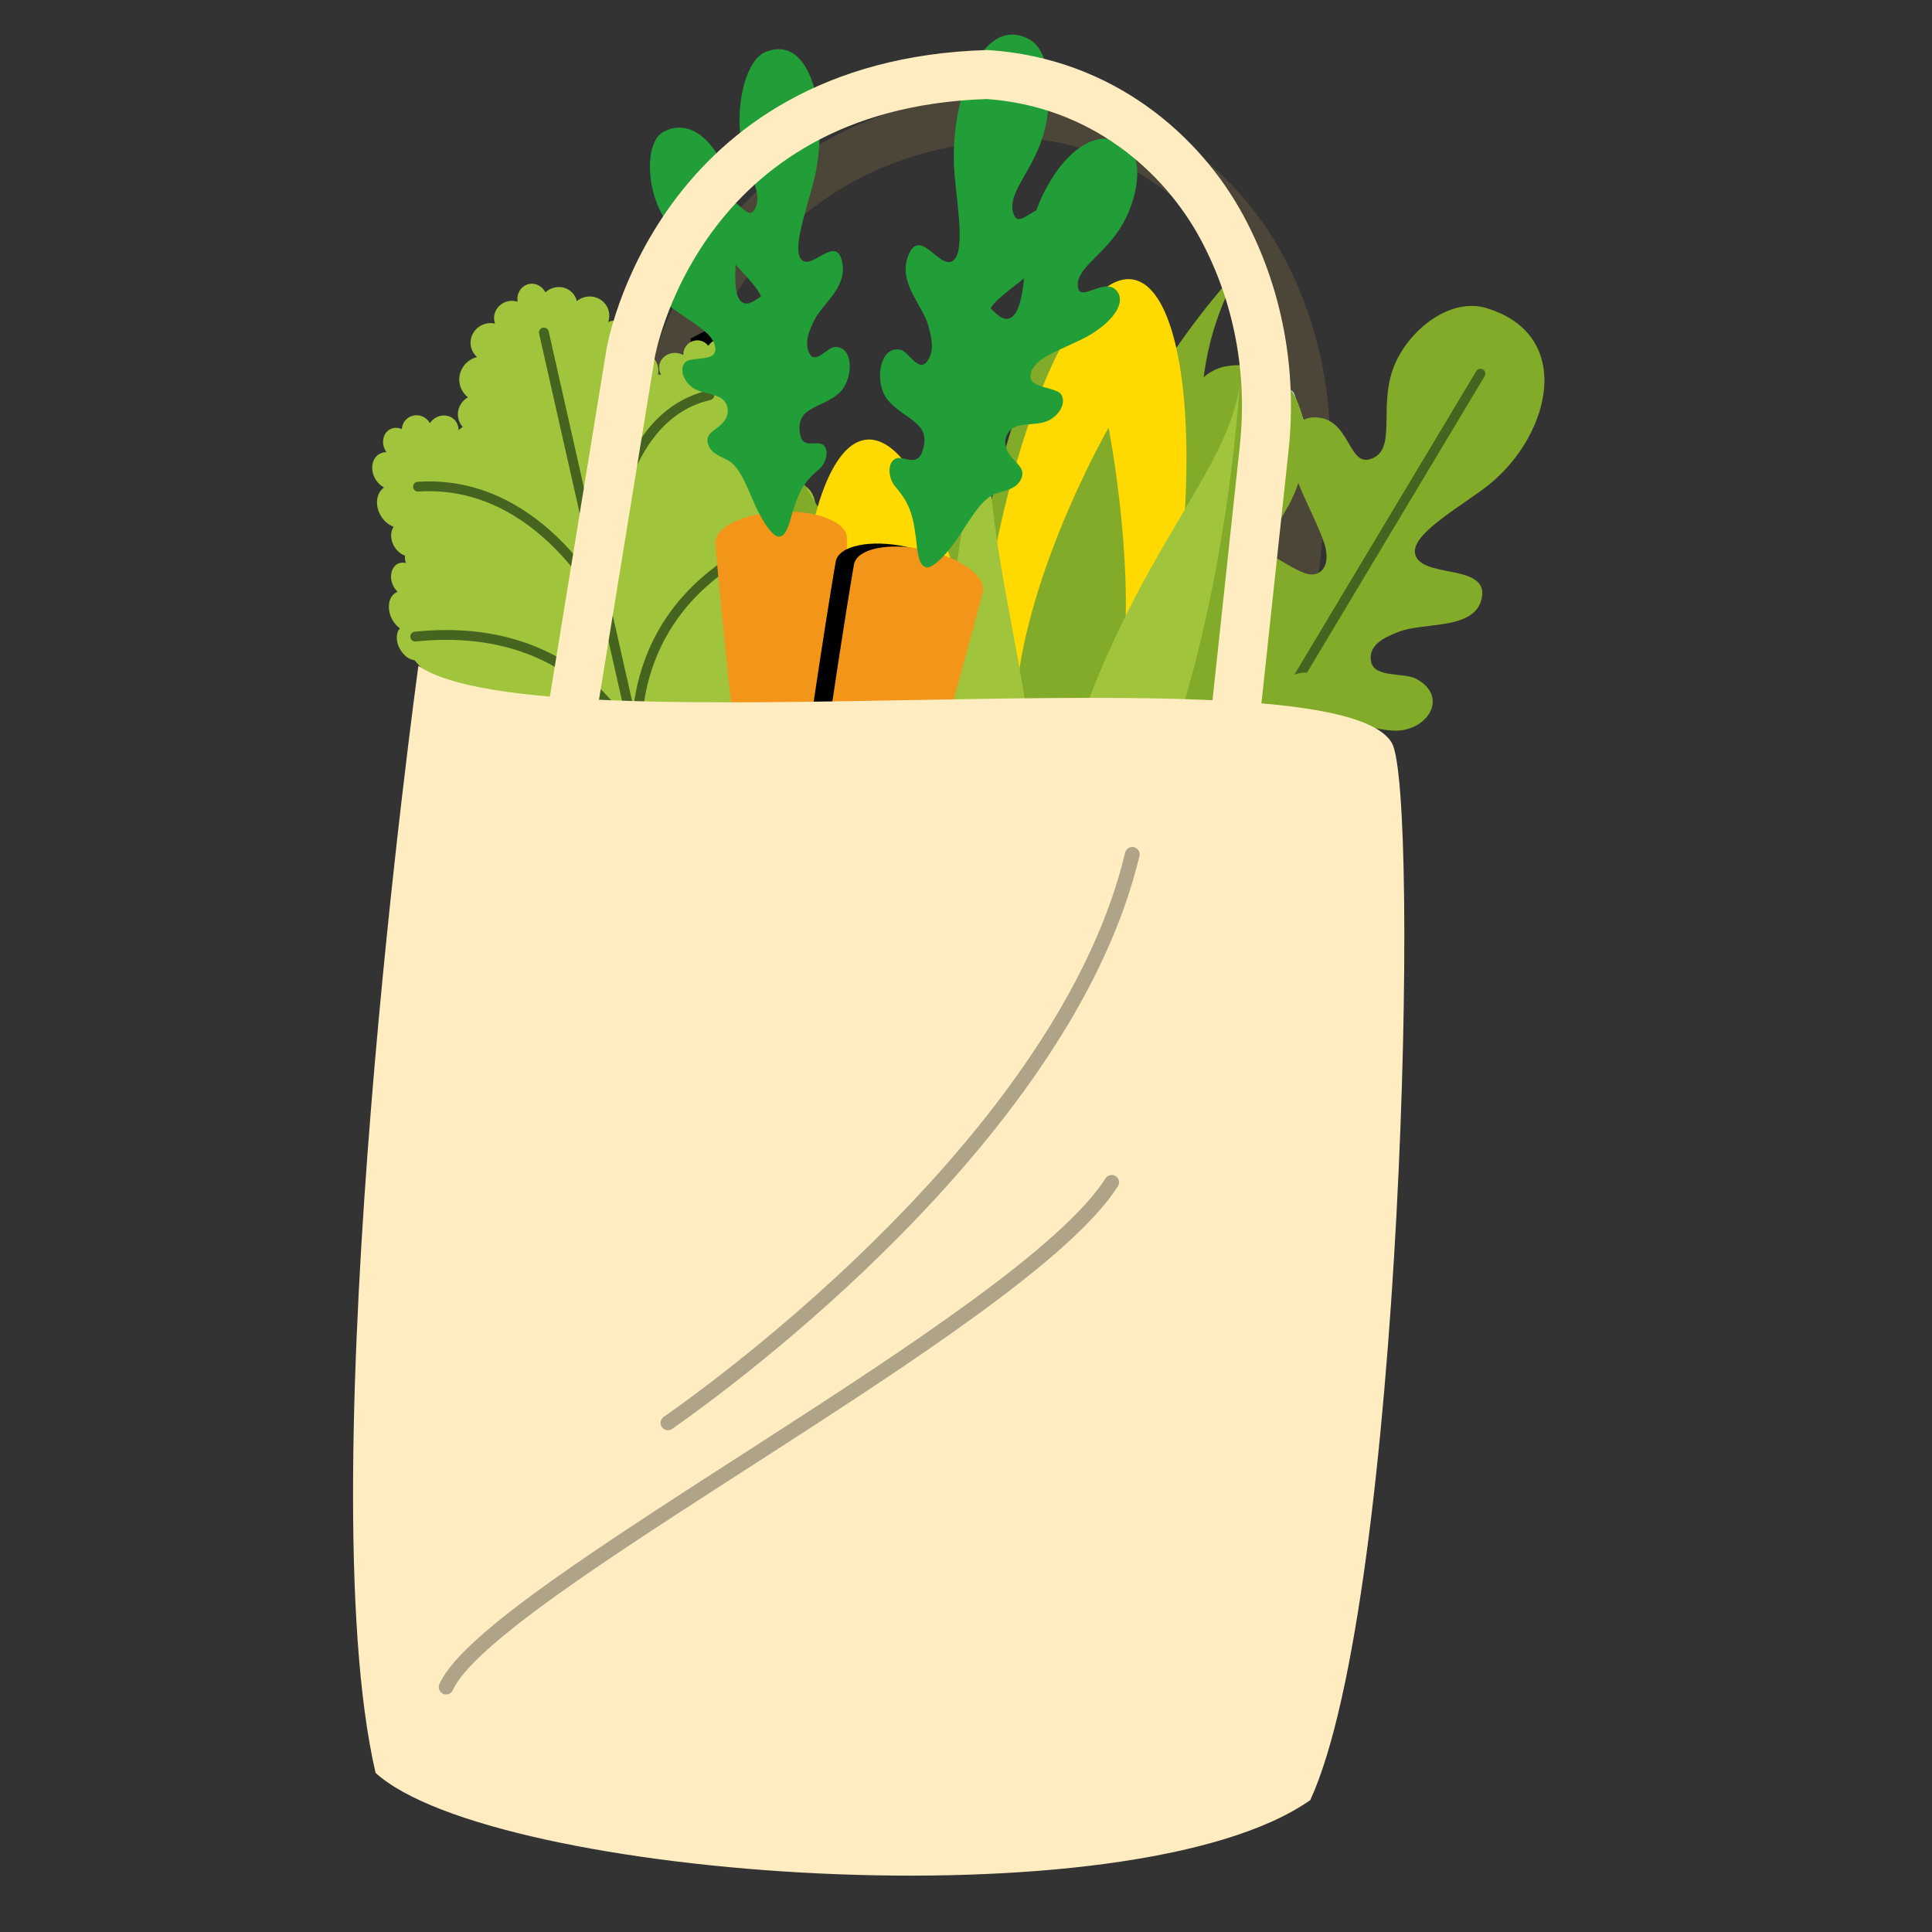 <?xml version="1.0" encoding="iso-8859-1"?>
<!-- Generator: Adobe Illustrator 28.1.0, SVG Export Plug-In . SVG Version: 6.00 Build 0)  -->
<svg version="1.1" id="Layer_1" xmlns="http://www.w3.org/2000/svg" xmlns:xlink="http://www.w3.org/1999/xlink" x="0px" y="0px"
	 viewBox="0 0 800 800" style="enable-background:new 0 0 800 800;" xml:space="preserve">
<rect x="0" y="0" width="800" height="800" fill="#333333" stroke="none"/>
<path style="fill:none;stroke:#4C4638;stroke-width:20.279;stroke-miterlimit:10;" d="M251.16,323.26l26.21-160.85
	c0,0,18.93-111.43,147.62-115.32c47.47,3.17,80.79,32.74,97.28,63.4c14.98,27.85,20.81,59.72,17.44,91.16l-12.38,115.32"/>
<line style="fill:none;stroke:#B2DFF8;stroke-width:6.084;stroke-linecap:round;stroke-linejoin:round;stroke-miterlimit:10;" x1="552.04" y1="217.29" x2="533.09" y2="164.2"/>
<polygon points="285.97,140.19 292.4,207.09 313.33,201.13 306.39,129.42 "/>
<g>
	<g>
		<path style="fill:#82AB29;" d="M577.96,149.94c6.48-14.09,22.88-26.82,37.6-22.35c37.74,11.47,25.99,55.13-1.66,75.15
			c-14.25,10.31-31.5,20.24-27.42,28c4.47,8.48,30.23,2.97,27.03,17.16c-2.96,13.12-23.82,9.59-34.37,13.73
			c-5.28,2.07-12.72,5.13-11.42,12.29c1.27,6.93,13.7,4.41,18.85,7.24c13.88,7.64,3.99,22.23-9.83,21.36
			c-16.58-1.05-32.07-11.58-36.2,1.51c-2.4,7.6,8.94,9.33,12.38,13.43c4.16,4.97-1.51,9.82-8.8,9.42
			c-15.47-0.84-20.81,2.15-32.62,10.18c-16.6,11.28-15.59-8.57-11.32-22.36c3.48-11.24,6-17.86,4.33-24.94
			c-1.28-5.43-9.32-12.08-7.38-18.09c2.08-6.45,9.41-3.8,16.18-2.94c7.81,0.99,14.78-0.62,15.1-7.02
			c0.27-5.61-10.41-12.75-13.98-19.36c-3.57-6.61-1.32-14.53,6.45-14.39c4.44,0.08,12.45,6.83,19.25,9.32
			c5.82,2.13,10.33-1.65,8.9-9.65c-0.97-5.43-7.08-17.41-9.99-24.14c-7.29-16.83-5.5-30.86,5.54-30.67
			c14.53,0.25,13.51,20.36,22.93,17.27C579.22,186.24,569.91,167.44,577.96,149.94z"/>
	</g>
	
		<line style="fill:none;stroke:#44641F;stroke-width:4.056;stroke-linecap:round;stroke-miterlimit:10;" x1="613.02" y1="154.72" x2="501.86" y2="340.24"/>
</g>
<g>
	<path style="fill:#A0C53C;" d="M339.82,217.01c-0.78-1.4-1.86-2.38-3.09-2.77c0.25-0.52,0.44-1.06,0.57-1.65
		c0.15-0.57,0.24-1.18,0.29-1.8c0.1-1.24,0.04-2.58-0.3-3.87c-0.63-2.31-1.81-4.13-3.25-5.2c-1.46-1.07-3.16-1.4-4.76-0.89
		c0.38-1.19,0.5-2.59,0.27-4.03c-0.14-1.01-0.51-1.89-0.95-2.7c-0.44-0.79-0.99-1.47-1.61-2c-1.24-1.07-2.73-1.54-4.22-1.21
		c-0.82,0.18-1.55,0.59-2.17,1.15c-0.16-0.92-0.52-1.78-0.99-2.52c0.96-1.06,1.68-2.48,2.01-4.13c0.7-3.8-0.92-7.47-3.7-8.87
		c0.76-0.93,1.38-2.04,1.79-3.28c0.4-1.25,0.58-2.64,0.51-4.07c-0.03-0.64-0.11-1.25-0.24-1.85c-0.14-0.6-0.31-1.18-0.54-1.72
		c-0.44-1.09-1.03-2.04-1.74-2.82c-1.41-1.56-3.32-2.44-5.34-2.36c0.78-1.19,1.29-2.67,1.41-4.31c0.12-2.28-0.53-4.43-1.68-6
		c-1.18-1.59-2.83-2.58-4.66-2.66c-1.02-0.06-1.98,0.19-2.85,0.63c0.04-0.88-0.05-1.74-0.26-2.56c-0.21-0.82-0.58-1.6-1.02-2.27
		c-0.89-1.37-2.17-2.35-3.68-2.71c-2.5-0.61-4.94,0.59-6.33,2.63c-0.82-1.05-1.95-1.82-3.27-2.11c-1.58-0.36-3.15-0.01-4.39,0.79
		c-0.62,0.4-1.17,0.91-1.59,1.51c-0.42,0.6-0.73,1.29-0.93,2.05c-0.13,0.56-0.18,1.11-0.15,1.65c-0.93-0.55-2-0.88-3.14-0.93
		c-1.83-0.08-3.5,0.53-4.71,1.54c-1.24,1.02-2.05,2.46-2.13,4.12c-0.09,1.21,0.2,2.37,0.78,3.41c-0.44-0.07-0.88-0.1-1.31-0.11
		c0.23-1.08,0.23-2.23-0.04-3.38c-0.88-3.74-4.28-6.22-8-6.15c0.97-2.41,0.96-5.19-0.3-7.69c-2.25-4.5-7.63-6.4-12.28-4.53
		c0.51-1.43,0.62-3.01,0.22-4.58c-1.11-4.32-5.6-6.87-10-5.71c-1.23,0.32-2.31,0.9-3.22,1.65c-0.76-3.51-4.02-6.03-7.84-5.83
		c-2,0.11-3.79,0.93-5.13,2.2c-1.37-2.67-4.3-4.15-7.13-3.39c-3.06,0.82-4.92,3.97-4.4,7.24c-0.01,0.01-0.02,0.02-0.03,0.03
		c-0.85-0.28-1.76-0.42-2.72-0.37c-4.01,0.21-7.15,3.51-7,7.4c0.03,0.68,0.16,1.35,0.37,1.96c-0.01,0.01-0.01,0.02-0.02,0.03
		c-1.27-0.27-2.64-0.25-3.99,0.12c-4.39,1.21-7.01,5.67-5.8,9.96c0.43,1.53,1.28,2.81,2.4,3.79c-4.44,1.11-7.63,5.2-7.35,9.87
		c0.16,2.8,1.55,5.21,3.6,6.81c-3.26,1.81-4.96,5.66-3.85,9.33c0.34,1.13,0.92,2.13,1.66,2.96c-0.6,0.35-1.18,0.79-1.7,1.31
		c-0.01-1.23-0.34-2.41-1.04-3.44c-0.91-1.41-2.34-2.26-3.93-2.53c-1.56-0.27-3.31,0.02-4.85,1.01c-0.86,0.55-1.55,1.27-2.07,2.09
		c-0.34-0.65-0.79-1.21-1.33-1.68c-0.53-0.47-1.1-0.85-1.74-1.12c-1.28-0.55-2.78-0.67-4.25-0.23c-2.45,0.71-4.1,2.84-4.31,5.42
		c-1.19-0.5-2.53-0.65-3.83-0.29c-1.56,0.43-2.76,1.51-3.39,2.98c-0.32,0.73-0.51,1.56-0.53,2.43c-0.03,0.87,0.11,1.8,0.44,2.69
		c0.24,0.64,0.55,1.24,0.92,1.79c-1.09-0.01-2.17,0.28-3.13,0.89c-1.54,0.99-2.47,2.68-2.7,4.65c-0.21,1.94,0.31,4.13,1.57,6.06
		c0.91,1.34,2.07,2.36,3.3,3c-1.51,1.07-2.49,2.76-2.81,4.72c-0.16,0.97-0.16,2.03,0.02,3.11c0.09,0.55,0.22,1.09,0.4,1.64
		c0.18,0.54,0.41,1.07,0.69,1.6c0.66,1.27,1.5,2.38,2.48,3.27c0.97,0.87,2.06,1.52,3.18,1.94c-1.71,2.61-1.27,6.59,1.24,9.53
		c1.01,1.16,2.22,1.99,3.46,2.46c-0.04,0.45-0.05,0.91,0,1.39c0.06,0.58,0.19,1.14,0.41,1.67c-0.9-0.25-1.85-0.27-2.74,0.02
		c-1.45,0.46-2.51,1.62-3.05,3.17c-0.26,0.77-0.4,1.64-0.38,2.55c0.02,0.91,0.15,1.88,0.53,2.82c0.51,1.35,1.29,2.48,2.19,3.32
		c-1.42,0.53-2.56,1.71-3.15,3.31c-0.58,1.6-0.64,3.62-0.07,5.78c0.35,1.29,0.97,2.47,1.68,3.5c0.36,0.51,0.75,0.99,1.16,1.42
		c0.41,0.43,0.84,0.81,1.32,1.13c-0.87,0.94-1.31,2.34-1.29,3.94c0.01,0.8,0.14,1.65,0.39,2.51c0.25,0.86,0.67,1.71,1.18,2.54
		c0.77,1.23,1.7,2.24,2.7,2.96c1.03,0.71,2.11,1.15,3.12,1.26c0.12,0.15,0.57,0.67,1.29,1.51c0.36,0.42,0.81,0.92,1.34,1.47
		c0.53,0.56,1.13,1.19,1.8,1.88c1.29,1.41,3.02,2.96,4.92,4.71c0.47,0.44,0.99,0.87,1.52,1.31c0.53,0.44,1.08,0.88,1.64,1.34
		c0.56,0.46,1.13,0.92,1.71,1.38c0.61,0.44,1.23,0.9,1.87,1.36c5.05,3.68,11.29,7.3,18.17,9.98c6.87,2.69,29.04,59.36,36.26,59.92
		c7.23,0.58,14.21,0.07,20.43-1.16c5.96-1.17,11.21-2.99,15.52-5.02c0.13,0.01,0.25,0.02,0.38,0.02c2.02,0.07,4.29,0.06,6.75-0.19
		c4.92-0.47,10.63-1.68,16.64-3.88c6-2.2-2.43-60.32,3.53-64.59c5.95-4.26,11.46-9.65,16-15.54c4.54-5.88,8.05-12.23,10.49-18
		c0.31-0.72,0.61-1.43,0.9-2.13c0.26-0.7,0.52-1.4,0.76-2.07c0.25-0.68,0.48-1.34,0.71-1.99c0.23-0.65,0.46-1.29,0.63-1.91
		c0.73-2.49,1.41-4.7,1.81-6.57c0.21-0.93,0.4-1.78,0.58-2.53c0.17-0.75,0.31-1.41,0.39-1.95c0.19-1.1,0.3-1.77,0.33-1.96
		c0.82-0.61,1.53-1.52,2.07-2.65c0.51-1.13,0.8-2.46,0.86-3.91c0.03-0.98-0.03-1.93-0.25-2.8
		C340.52,218.51,340.21,217.71,339.82,217.01z"/>
	
		<line style="fill:none;stroke:#44641F;stroke-width:4.056;stroke-linecap:round;stroke-miterlimit:10;" x1="273.99" y1="353.78" x2="225.21" y2="137.67"/>
	<path style="fill:none;stroke:#44641F;stroke-width:4.056;stroke-linecap:round;stroke-miterlimit:10;" d="M171.94,263.6
		c70.82-7.37,92.31,47.04,92.31,47.04s-9.61-59.91,56.98-87.8"/>
	<path style="fill:none;stroke:#44641F;stroke-width:4.056;stroke-linecap:round;stroke-miterlimit:10;" d="M173.07,201.52
		c51.47-3.38,77.85,51,77.85,51s-3.23-78.27,42.83-88.88"/>
</g>
<g>
	<g>
		<path style="fill:#82AB29;" d="M487.57,181.89c-0.07-13,7.88-28.48,20.64-30.3c32.73-4.66,39.27,32.67,25.36,57.68
			c-7.17,12.88-16.76,26.53-10.91,30.98c6.4,4.86,24.01-8.45,26.61,3.46c2.4,11.01-14.7,15.72-21.25,22.6
			c-3.28,3.44-7.85,8.4-4.32,13.38c3.42,4.81,11.97-1.51,16.89-1.18c13.25,0.89,10.9,15.48,0.1,19.71
			c-12.96,5.08-28.47,2.56-26.96,13.97c0.87,6.62,10.1,3.92,14.16,5.82c4.92,2.3,2.33,7.99-3.35,10.27
			c-12.05,4.84-15.05,9.01-21.17,19.29c-8.61,14.45-14.88-0.99-16.52-12.98c-1.34-9.78-1.77-15.69-5.54-20.48
			c-2.89-3.67-11.36-5.88-12.02-11.13c-0.71-5.63,5.8-6.22,11.25-7.96c6.28-2.01,11.01-5.71,8.98-10.68
			c-1.78-4.36-12.43-6-17.48-9.76c-5.05-3.76-6.15-10.57-0.2-13.21c3.4-1.51,11.88,0.78,17.93,0.26c5.17-0.44,7.26-4.91,3.34-10.49
			c-2.66-3.78-11.54-10.72-16.14-14.8c-11.5-10.2-15.11-21.5-6.65-25.26c11.13-4.95,17.47,10.68,23.54,4.99
			C501.38,209.03,487.65,198.04,487.57,181.89z"/>
	</g>
</g>
<g>
	<path style="fill:#82AB29;" d="M382.26,458.3c-30.58,2.61-51.32-85.19-56.6-147.09s10.35-90.51-11.75-137.67
		c0,0,49.08,58.88,54.29,120.01C373.42,354.68,382.26,458.3,382.26,458.3z"/>
	<path style="fill:#82AB29;" d="M382.26,458.3c30.58-2.61,36.14-92.65,30.86-154.55c-5.28-61.9-25.54-87.45-11.75-137.67
		c0,0-38.39,66.34-33.17,127.47C373.42,354.68,382.26,458.3,382.26,458.3z"/>
	
		<ellipse transform="matrix(0.996 -0.085 0.085 0.996 -25.88 32.69)" style="fill:#FFD900;" cx="370.85" cy="320.18" rx="38.83" ry="138.59"/>
	<path style="fill:#82AB29;" d="M382.26,458.3c0,0-25.44-59.14-29.7-109.02s11.77-105.51,11.77-105.51s26.46,56.37,30.35,101.92
		C398.57,391.24,382.26,458.3,382.26,458.3z"/>
	<path style="fill:#A0C53C;" d="M382.64,458.27c-4.23-86.09-56.36-140.49-69.97-217.13C315.9,376.47,340.12,453.26,382.64,458.27z"
		/>
	<path style="fill:#A0C53C;" d="M382.26,458.3c-12.46-146.01,34.68-196.45,30.61-244.16C432.14,325.92,423.32,446.16,382.26,458.3z"
		/>
</g>
<g>
	<path style="fill:#F39519;" d="M350.68,222.61c0.28,6.57-1.75,246.71-16.79,247.35c-15.04,0.64-37.4-238.47-37.68-245.04
		c-0.28-6.57,11.69-12.41,26.73-13.05S350.4,216.04,350.68,222.61z"/>
	<g>
		<g>
			<path style="fill:#229E38;" d="M306.34,53.41c-0.91-12.84,2.99-28.91,10.79-31.95c19.99-7.79,26.53,28.45,19.56,54.51
				c-3.59,13.42-8.63,27.85-4.71,31.67c4.29,4.18,14.33-10.69,16.74,0.82c2.22,10.64-8.07,16.97-11.67,24.4
				c-1.8,3.72-4.31,9.07-1.79,13.64c2.44,4.42,7.32-2.66,10.4-2.81c8.28-0.41,7.79,14.23,1.37,19.46
				c-7.7,6.28-17.48,5.31-15.79,16.43c0.98,6.46,6.52,2.89,9.17,4.37c3.21,1.79,1.98,7.67-1.39,10.48
				c-7.15,5.96-8.73,10.37-11.85,21.12c-4.38,15.11-9.3,0.47-11.11-11.21c-1.48-9.53-2.14-15.33-4.8-19.69
				c-2.04-3.34-7.44-4.7-8.19-9.82c-0.81-5.5,3.19-6.71,6.45-8.97c3.76-2.6,6.45-6.71,4.86-11.43c-1.39-4.13-8.11-4.72-11.49-7.93
				c-3.38-3.22-4.52-9.84-1-13.03c2.01-1.83,7.42-0.39,11.14-1.49c3.18-0.94,4.18-5.56,1.38-10.69c-1.9-3.48-7.87-9.46-11-13.04
				c-7.81-8.96-10.8-19.77-5.81-24.31c6.57-5.98,11.55,8.85,14.93,2.64C316.72,78.87,307.47,69.35,306.34,53.41z"/>
		</g>
	</g>
	<g>
		<g>
			<path style="fill:#229E38;" d="M271.32,82.34c-3.56-10.69-3.13-24.6,3.78-27.96c17.73-8.62,31.61,21.15,30.3,43.76
				c-0.68,11.65-2.55,24.29,2.05,27.09c5.03,3.06,11.64-10.47,16.37-1.05c4.37,8.71-4.28,15.09-6.21,21.71
				c-0.97,3.31-2.28,8.07,1.11,11.64c3.28,3.46,6.53-2.99,9.48-3.44c7.93-1.2,10.51,11.14,5.39,16.21
				c-6.15,6.07-15.82,6.27-11.86,15.44c2.3,5.32,6.92,1.75,9.79,2.72c3.48,1.17,3.51,6.24,0.83,8.95
				c-5.68,5.75-6.29,9.62-7.06,18.97c-1.09,13.15-8.9,1.36-13.09-8.26c-3.42-7.85-5.27-12.66-8.75-16.05
				c-2.67-2.6-8.18-3.17-9.98-7.4c-1.93-4.53,1.68-5.97,4.37-8.2c3.1-2.57,4.84-6.31,2.32-10.11c-2.21-3.33-8.83-3.12-12.78-5.47
				c-3.95-2.35-6.42-7.8-3.69-10.85c1.56-1.74,7.1-1.1,10.47-2.41c2.88-1.12,2.88-5.11-0.9-9.12c-2.57-2.72-9.59-7.13-13.36-9.82
				c-9.43-6.71-14.57-15.48-10.69-19.82c5.11-5.71,13.02,6.23,15,0.67C286.67,102.65,275.74,95.61,271.32,82.34z"/>
		</g>
	</g>
</g>
<g>
	<path style="fill:#82AB29;" d="M424.68,389.65c-30.3-4.85-29.25-95.05-19.44-156.4c9.81-61.35,31.88-85.34,21.81-136.43
		c0,0,33.42,68.98,23.73,129.56C441.1,286.95,424.68,389.65,424.68,389.65z"/>
	<path style="fill:#82AB29;" d="M424.68,389.65c30.3,4.85,57.43-81.2,67.24-142.54s-3.68-91.03,21.81-136.43
		c0,0-53.26,55.12-62.95,115.7C441.1,286.95,424.68,389.65,424.68,389.65z"/>
	
		<ellipse transform="matrix(0.158 -0.988 0.988 0.158 126.683 654.258)" style="fill:#FFD900;" cx="446.93" cy="252.86" rx="138.59" ry="38.83"/>
	<path style="fill:#82AB29;" d="M424.68,389.65c0,0-10.42-63.53-2.52-112.96s36.88-99.56,36.88-99.56s12.08,61.09,4.86,106.23
		S424.68,389.65,424.68,389.65z"/>
	<path style="fill:#A0C53C;" d="M425.05,389.7c16.67-84.57-20.8-149.93-15.51-227.6C380.02,294.22,385,374.59,425.05,389.7z"/>
	<path style="fill:#A0C53C;" d="M424.68,389.65c23.14-144.7,81.05-182.28,88.61-229.56C505.01,273.21,467.45,387.77,424.68,389.65z"
		/>
</g>
<g>
	<path d="M346.11,232.34c-1.38,6.43-39.69,243.51-24.97,246.66c14.72,3.15,76.9-228.81,78.27-235.24
		c1.38-6.43-9.44-14.2-24.16-17.35C360.54,223.25,347.49,225.91,346.11,232.34z"/>
	<path style="fill:#F39519;" d="M353.65,233.57c-1.38,6.43-39.69,243.51-24.97,246.66c14.72,3.15,76.9-228.81,78.27-235.24
		c1.38-6.43-9.44-14.2-24.16-17.35C368.07,224.48,355.02,227.14,353.65,233.57z"/>
	<g>
		<g>
			<path style="fill:#229E38;" d="M432.63,53.56c3.38-13.85,2.11-32.13-5.84-36.9c-20.39-12.23-34.27,26.14-31.5,55.89
				c1.43,15.33,4.25,32.02-0.75,35.46c-5.46,3.76-13.67-14.34-18.43-2.21c-4.41,11.21,5.66,20.03,8.21,28.82
				c1.28,4.4,3.02,10.71-0.58,15.23c-3.49,4.38-7.5-4.26-10.83-5c-8.96-1.99-11.16,14.09-5.12,21c7.24,8.29,18.11,9.05,14.2,20.88
				c-2.27,6.87-7.66,1.94-10.83,3.07c-3.84,1.36-3.59,8.01-0.43,11.7c6.7,7.84,7.61,12.95,9.01,25.27
				c1.97,17.32,10.06,2.24,14.22-10.17c3.39-10.13,5.19-16.34,8.91-20.62c2.85-3.27,9-3.75,10.77-9.2
				c1.91-5.85-2.23-7.92-5.38-10.99c-3.63-3.54-5.8-8.53-3.18-13.39c2.29-4.25,9.73-3.64,14.03-6.53s6.76-9.91,3.52-14.05
				c-1.86-2.37-8.03-1.8-11.88-3.7c-3.3-1.62-3.53-6.85,0.48-11.93c2.72-3.45,10.36-8.87,14.43-12.2
				c10.2-8.33,15.47-19.58,10.86-25.47c-6.07-7.75-14.26,7.51-16.8,0.1C416.57,79.44,428.44,70.76,432.63,53.56z"/>
		</g>
	</g>
	<g>
		<g>
			<path style="fill:#229E38;" d="M465.5,91.67c5.87-11.01,7.99-26.28,1.07-31.24c-17.76-12.71-38.46,17.22-41.23,42.16
				c-1.43,12.85-1.73,27-7.28,29.21c-6.06,2.41-10.77-13.6-17.68-4.19c-6.39,8.7,1.86,17.28,2.75,24.86
				c0.44,3.8,0.99,9.23-3.38,12.51c-4.23,3.17-6.58-4.48-9.71-5.52c-8.43-2.79-13.55,10.22-8.9,16.7
				c5.58,7.78,16.11,9.79,10.08,19.07c-3.5,5.39-7.88,0.63-11.19,1.15c-4.02,0.63-5,6.16-2.58,9.62c5.13,7.33,5.08,11.67,4.19,22.03
				c-1.26,14.56,9.47,3.14,15.83-6.59c5.19-7.94,8.11-12.84,12.54-15.9c3.4-2.34,9.52-1.95,12.27-6.22
				c2.95-4.59-0.73-6.83-3.25-9.77c-2.91-3.39-4.12-7.79-0.65-11.47c3.03-3.22,10.22-1.77,14.97-3.6s8.47-7.32,6.05-11.16
				c-1.38-2.2-7.55-2.52-10.98-4.57c-2.94-1.76-2.2-6.11,2.67-9.79c3.31-2.5,11.8-6.01,16.42-8.24c11.55-5.58,18.8-14.2,15.36-19.66
				c-4.52-7.18-15.38,4.39-16.51-2.06C444.96,111,458.21,105.35,465.5,91.67z"/>
		</g>
	</g>
</g>
<path style="fill:#FFECC1;" d="M542.56,745.38c-74.07,52.06-338.68,32.73-387.04-11.27c-28.61-123.42,17.73-458.38,17.73-458.38
	c52.58,35.8,379.09-9.07,403.07,31.9C588.11,327.77,580.96,661.62,542.56,745.38z"/>
<path style="fill:none;stroke:#AFA388;stroke-width:6.084;stroke-linecap:round;stroke-linejoin:round;stroke-miterlimit:10;" d="
	M184.73,698.59c18.02-40.37,238.89-151.29,275.6-209.01"/>
<path style="fill:none;stroke:#AFA388;stroke-width:6.084;stroke-linecap:round;stroke-linejoin:round;stroke-miterlimit:10;" d="
	M276.58,589.18c40.49-28.3,166.37-126.77,192.28-235.42"/>
<path style="fill:none;stroke:#FFECC1;stroke-width:20.279;stroke-miterlimit:10;" d="M234.94,307.03l26.21-160.85
	c0,0,18.93-111.43,147.62-115.32c47.47,3.17,80.79,32.74,97.28,63.4c14.98,27.85,20.81,59.72,17.44,91.16l-12.38,115.32"/>
<g>
</g>
<g>
</g>
<g>
</g>
<g>
</g>
<g>
</g>
<g>
</g>
<g>
</g>
<g>
</g>
<g>
</g>
<g>
</g>
<g>
</g>
<g>
</g>
<g>
</g>
<g>
</g>
<g>
</g>
</svg>
